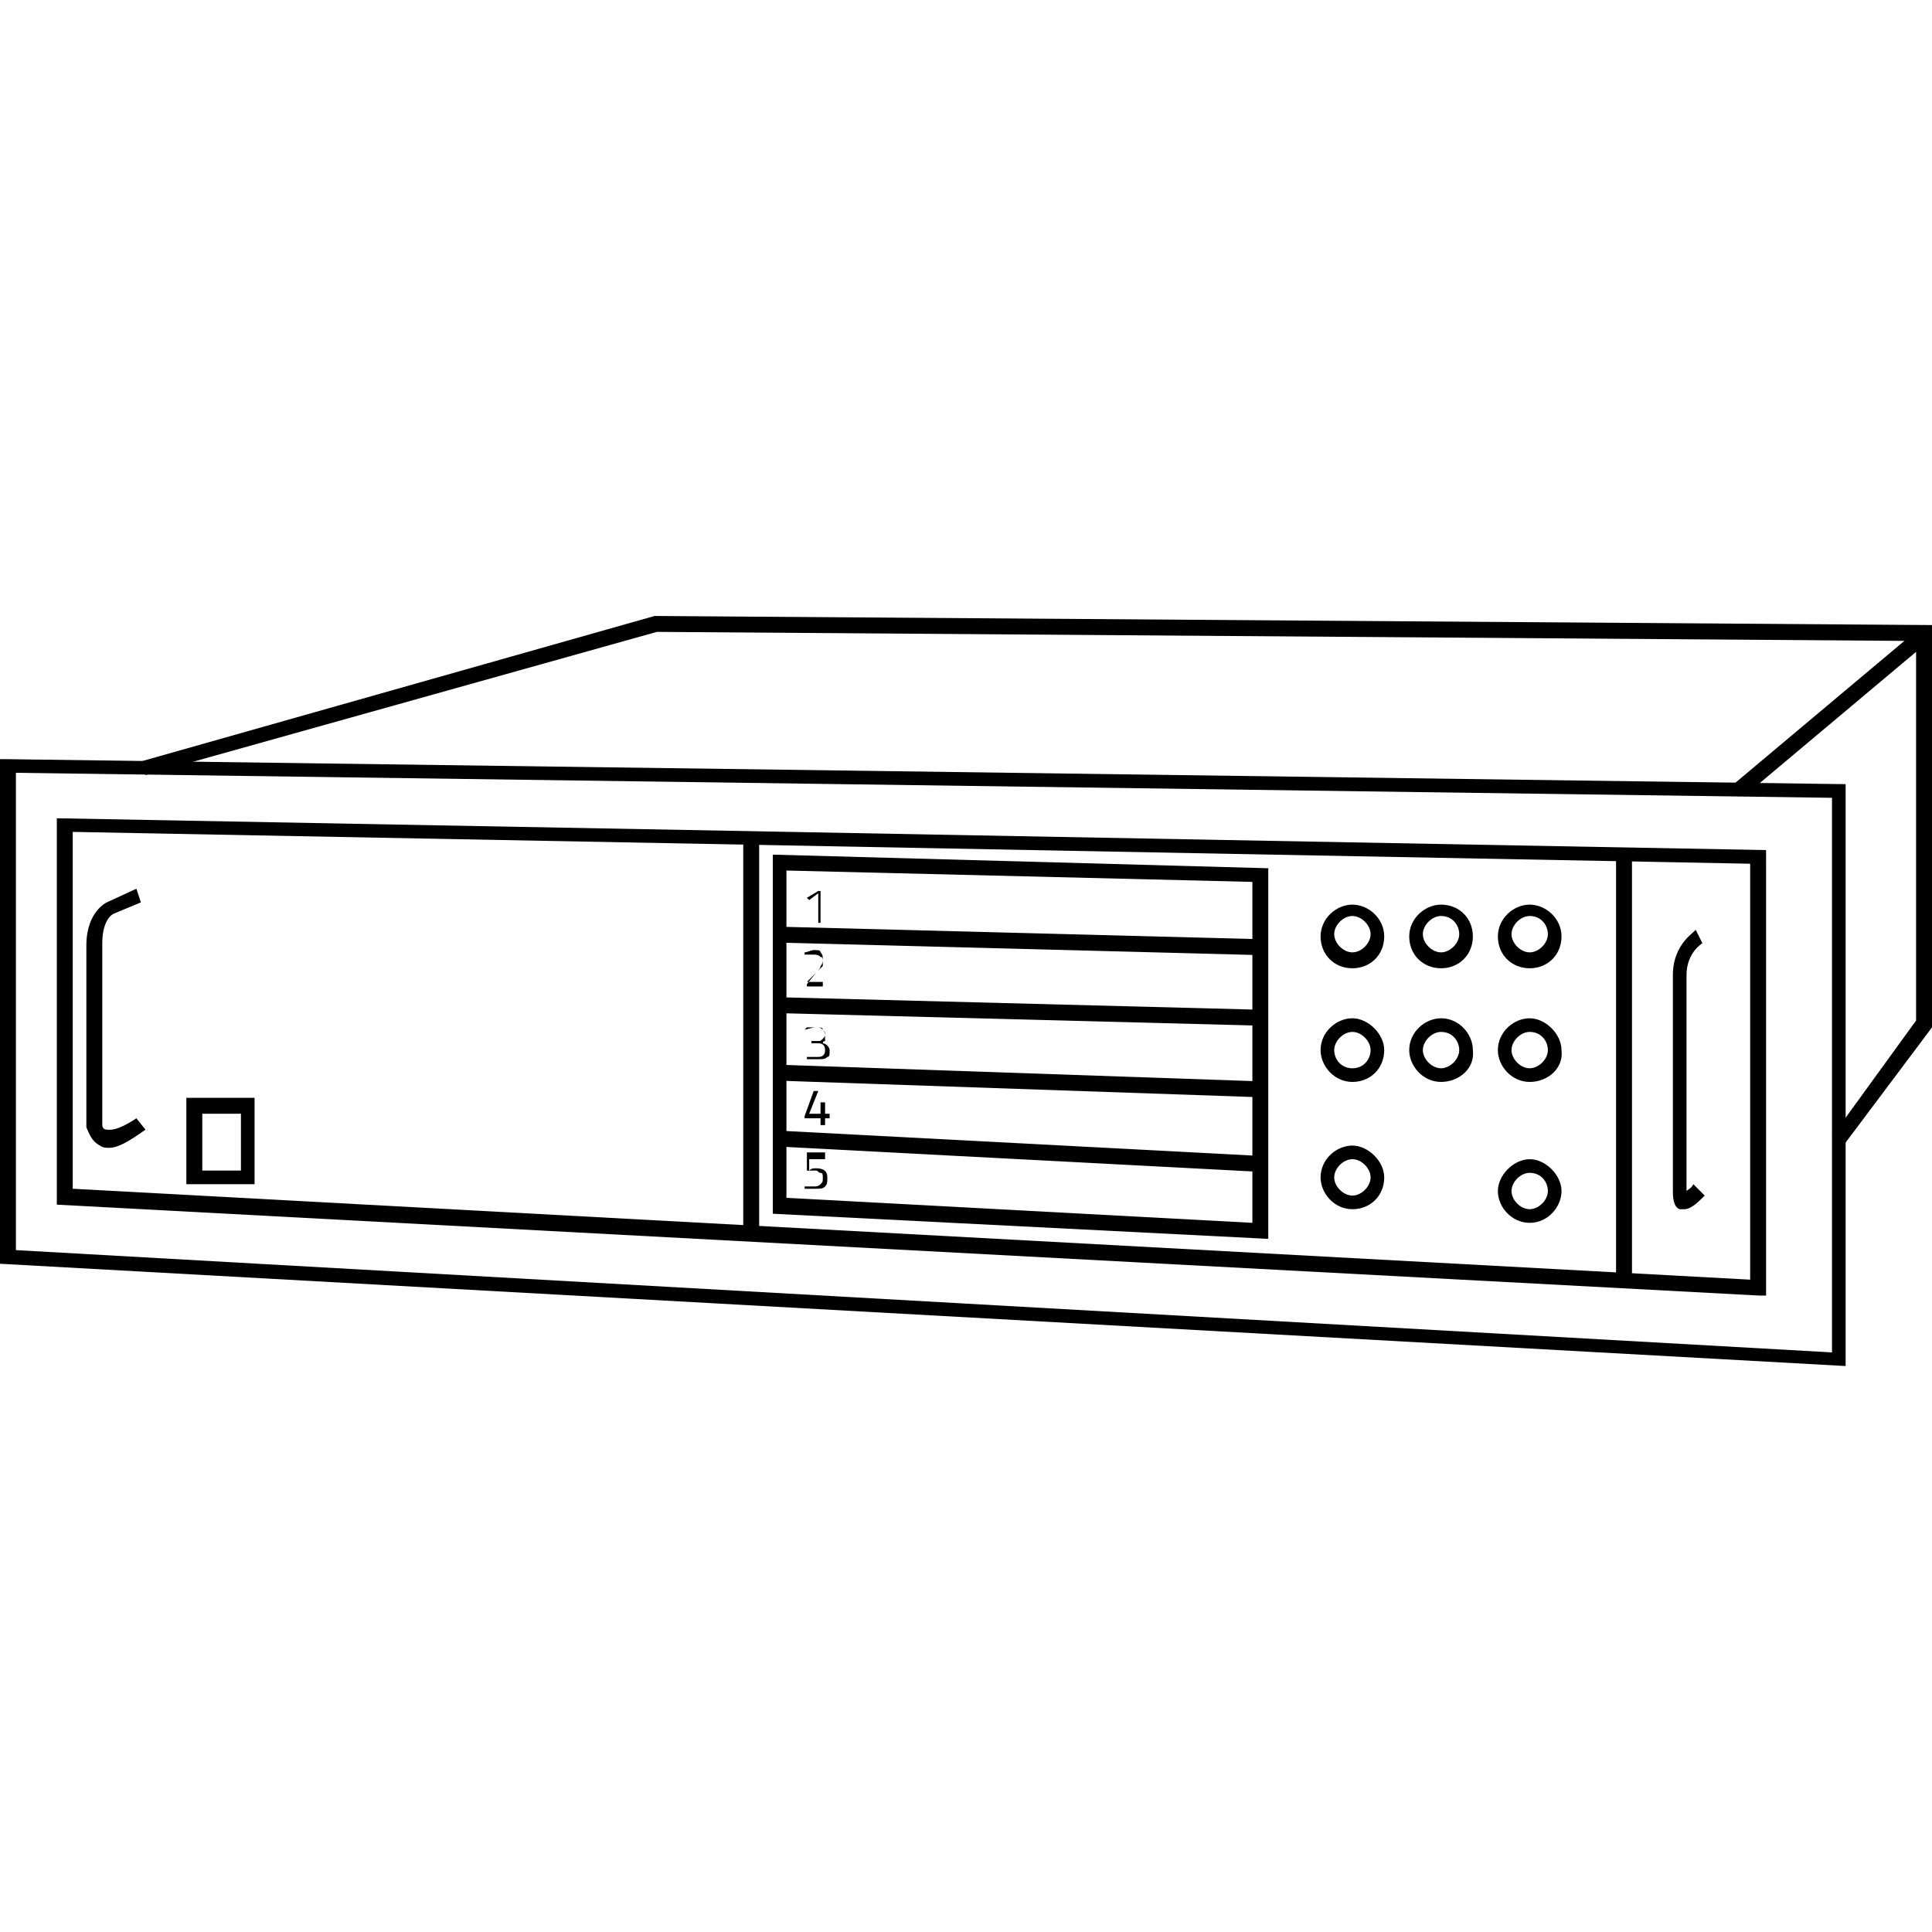 <svg xmlns="http://www.w3.org/2000/svg" xmlns:xlink="http://www.w3.org/1999/xlink" class="c-icon__product c-pressure" x="0px" y="0px" viewBox="0 0 85 85" style="enable-background:new 0 0 85 85;" xml:space="preserve" width="85px" height="85px">
<g>
	<path d="M81.2,60.1L0,55.6V33.4l0.3,0l80.9,1.1V60.1z M0.7,55l79.9,4.5V35.1L0.7,34V55z"></path>
</g>
<g>
	<path d="M77.7,57l-0.3,0L2.5,53V36l75.2,1.4V57z M3.2,52.3L77,56.3V38L3.2,36.6V52.3z"></path>
</g>
<g>
	<polygon points="81.1,50.4 80.6,50 84.3,44.9 84.3,28.2 28.9,27.8 6.4,34.1 6.2,33.5 28.8,27.1 85,27.5 85,45.2  "></polygon>
</g>
<g>
	<rect x="75.2" y="31" transform="matrix(0.766 -0.643 0.643 0.766 -1.265 59.111)" width="10.7" height="0.7"></rect>
</g>
<g>
	<path d="M4.8,50.5c-0.1,0-0.3,0-0.4-0.1c-0.4-0.2-0.5-0.6-0.6-0.8l0-8c0-1.5,0.9-1.9,0.9-1.9L6,39.1l0.2,0.6L5,40.2   c0,0-0.5,0.2-0.5,1.3v8l0,0c0,0,0,0.2,0.2,0.2c0.1,0,0.4,0.1,1.3-0.5l0.4,0.5C5.7,50.2,5.2,50.5,4.8,50.5z"></path>
</g>
<g>
	<path d="M74.1,53.2c-0.1,0-0.1,0-0.2,0c-0.3-0.1-0.3-0.6-0.3-0.8v-9.5c0-1.4,1-1.9,1-2l0.3,0.6l-0.2-0.3l0.2,0.3   c0,0-0.7,0.4-0.7,1.4v9.5c0,0,0,0,0,0c0.1-0.1,0.2-0.1,0.3-0.3l0.5,0.5C74.7,52.9,74.4,53.2,74.1,53.2z"></path>
</g>
<g>
	<rect x="32.7" y="36.9" width="0.7" height="17.4"></rect>
</g>
<g>
	<rect x="71.1" y="37.6" width="0.7" height="18.7"></rect>
</g>
<g>
	<path d="M55.7,54.5L34,53.4V37.6l21.8,0.6V54.5z M34.6,52.7l20.5,1.1V38.8l-20.5-0.5V52.7z"></path>
</g>
<g>
	<rect x="44.5" y="30.8" transform="matrix(2.601025e-02 -1 1 2.601025e-02 2.287 85.169)" width="0.7" height="21.1"></rect>
</g>
<g>
	<rect x="44.5" y="33.9" transform="matrix(2.601025e-02 -1 1 2.601025e-02 -0.815 88.192)" width="0.7" height="21.1"></rect>
</g>
<g>
	<rect x="44.5" y="37" transform="matrix(3.447162e-02 -0.999 0.999 3.447162e-02 -4.207 90.725)" width="0.7" height="21.1"></rect>
</g>
<g>
	<rect x="44.5" y="40.1" transform="matrix(5.250905e-02 -0.999 0.999 5.250905e-02 -8.102 92.796)" width="0.7" height="21.2"></rect>
</g>
<g>
	<path d="M59.5,42.6c-0.8,0-1.4-0.6-1.4-1.4s0.7-1.4,1.4-1.4s1.4,0.6,1.4,1.4S60.3,42.6,59.5,42.6z M59.5,40.3   c-0.4,0-0.8,0.4-0.8,0.8c0,0.4,0.4,0.8,0.8,0.8s0.8-0.4,0.8-0.8C60.3,40.7,59.9,40.3,59.5,40.3z"></path>
</g>
<g>
	<path d="M63.4,42.6c-0.8,0-1.4-0.6-1.4-1.4s0.7-1.4,1.4-1.4c0.8,0,1.4,0.6,1.4,1.4S64.2,42.6,63.4,42.6z M63.4,40.3   c-0.4,0-0.8,0.4-0.8,0.8c0,0.4,0.4,0.8,0.8,0.8s0.8-0.4,0.8-0.8C64.2,40.7,63.9,40.3,63.4,40.3z"></path>
</g>
<g>
	<path d="M67.3,42.6c-0.8,0-1.4-0.6-1.4-1.4s0.7-1.4,1.4-1.4s1.4,0.6,1.4,1.4S68.1,42.6,67.3,42.6z M67.3,40.3   c-0.4,0-0.8,0.4-0.8,0.8c0,0.4,0.4,0.8,0.8,0.8s0.8-0.4,0.8-0.8C68.1,40.7,67.8,40.3,67.3,40.3z"></path>
</g>
<g>
	<path d="M59.5,47.6c-0.8,0-1.4-0.7-1.4-1.4c0-0.8,0.7-1.4,1.4-1.4s1.4,0.7,1.4,1.4C60.9,47,60.3,47.6,59.5,47.6z M59.5,45.4   c-0.4,0-0.8,0.4-0.8,0.8S59,47,59.5,47s0.8-0.4,0.8-0.8S59.9,45.4,59.5,45.4z"></path>
</g>
<g>
	<path d="M63.4,47.6c-0.8,0-1.4-0.7-1.4-1.4c0-0.8,0.7-1.4,1.4-1.4c0.8,0,1.4,0.7,1.4,1.4C64.9,47,64.2,47.6,63.4,47.6z M63.4,45.4   c-0.4,0-0.8,0.4-0.8,0.8S63,47,63.4,47s0.8-0.4,0.8-0.8S63.9,45.4,63.4,45.4z"></path>
</g>
<g>
	<path d="M67.3,47.6c-0.8,0-1.4-0.7-1.4-1.4c0-0.8,0.7-1.4,1.4-1.4s1.4,0.7,1.4,1.4C68.8,47,68.1,47.6,67.3,47.6z M67.3,45.4   c-0.4,0-0.8,0.4-0.8,0.8s0.4,0.8,0.8,0.8s0.8-0.4,0.8-0.8S67.8,45.4,67.3,45.4z"></path>
</g>
<g>
	<path d="M59.5,53.2c-0.8,0-1.4-0.7-1.4-1.4c0-0.8,0.7-1.4,1.4-1.4s1.4,0.7,1.4,1.4C60.9,52.6,60.3,53.2,59.5,53.2z M59.5,51   c-0.4,0-0.8,0.4-0.8,0.8s0.4,0.8,0.8,0.8s0.8-0.4,0.8-0.8S59.9,51,59.5,51z"></path>
</g>
<g>
	<path d="M67.3,53.8c-0.8,0-1.4-0.7-1.4-1.4s0.7-1.4,1.4-1.4s1.4,0.7,1.4,1.4S68.1,53.8,67.3,53.8z M67.3,51.6   c-0.4,0-0.8,0.4-0.8,0.8s0.4,0.8,0.8,0.8s0.8-0.4,0.8-0.8S67.8,51.6,67.3,51.6z"></path>
</g>
<g>
	<path d="M11.2,52.1h-3v-3.8h3V52.1z M8.9,51.5h1.7V49H8.9V51.5z"></path>
</g>
<g>
	<path d="M36.1,39.1v1.5H36v-1.3l-0.4,0.3l-0.1-0.1l0.5-0.3H36.1z"></path>
</g>
<g>
	<path d="M36.4,43.4h-0.9v-0.1l0.4-0.5c0.1-0.1,0.1-0.1,0.2-0.2c0,0,0.1-0.1,0.1-0.1s0-0.1,0-0.2c0-0.1,0-0.2-0.1-0.2   C36,42,35.9,42,35.8,42c-0.1,0-0.2,0-0.3,0l-0.1,0l0-0.1c0.1,0,0.3-0.1,0.4-0.1c0.2,0,0.3,0,0.3,0.1c0.1,0.1,0.1,0.2,0.1,0.3   c0,0.1,0,0.2-0.1,0.3c0,0.1-0.1,0.2-0.2,0.3l-0.4,0.4h0.7V43.4z"></path>
</g>
<g>
	<path d="M35.4,45.3c0.1,0,0.3-0.1,0.5-0.1c0.2,0,0.3,0,0.3,0.1c0.1,0.1,0.1,0.2,0.1,0.3c0,0.1,0,0.1,0,0.1c0,0,0,0.1,0,0.1   c0,0,0,0,0,0c0,0-0.1,0-0.1,0.1l0,0c0.1,0,0.2,0.1,0.2,0.1c0,0,0.1,0.1,0.1,0.2c0,0.2,0,0.3-0.1,0.3c-0.1,0.1-0.2,0.1-0.4,0.1   c-0.1,0-0.3,0-0.4,0l-0.1,0l0-0.1c0.2,0,0.3,0,0.5,0c0.2,0,0.3-0.1,0.3-0.3c0-0.2-0.1-0.3-0.3-0.3h-0.3v-0.1h0.3   c0.1,0,0.1,0,0.2-0.1c0.1-0.1,0.1-0.1,0.1-0.2s0-0.1-0.1-0.2c0,0-0.1-0.1-0.2-0.1c-0.1,0-0.2,0-0.4,0l-0.1,0L35.4,45.3z"></path>
</g>
<g>
	<path d="M36.1,49.5v-0.3h-0.7v-0.1l0.4-1.1H36l-0.4,1h0.5v-0.5h0.2v0.5h0.2v0.2h-0.2v0.3H36.1z"></path>
</g>
<g>
	<path d="M36.3,50.9V51h-0.7l0,0.5c0.1-0.1,0.2-0.1,0.3-0.1c0.3,0,0.5,0.1,0.5,0.4c0,0.2,0,0.3-0.1,0.4c-0.1,0.1-0.2,0.1-0.4,0.1   c-0.1,0-0.3,0-0.4,0l-0.1,0l0-0.1c0.2,0,0.3,0,0.4,0c0.1,0,0.2,0,0.3-0.1c0.1-0.1,0.1-0.1,0.1-0.3c0-0.1,0-0.2-0.1-0.2   c-0.1,0-0.1-0.1-0.2-0.1c-0.1,0-0.1,0-0.2,0c-0.1,0-0.1,0-0.1,0l0,0l-0.1,0l0-0.8H36.3z"></path>
</g>
</svg>